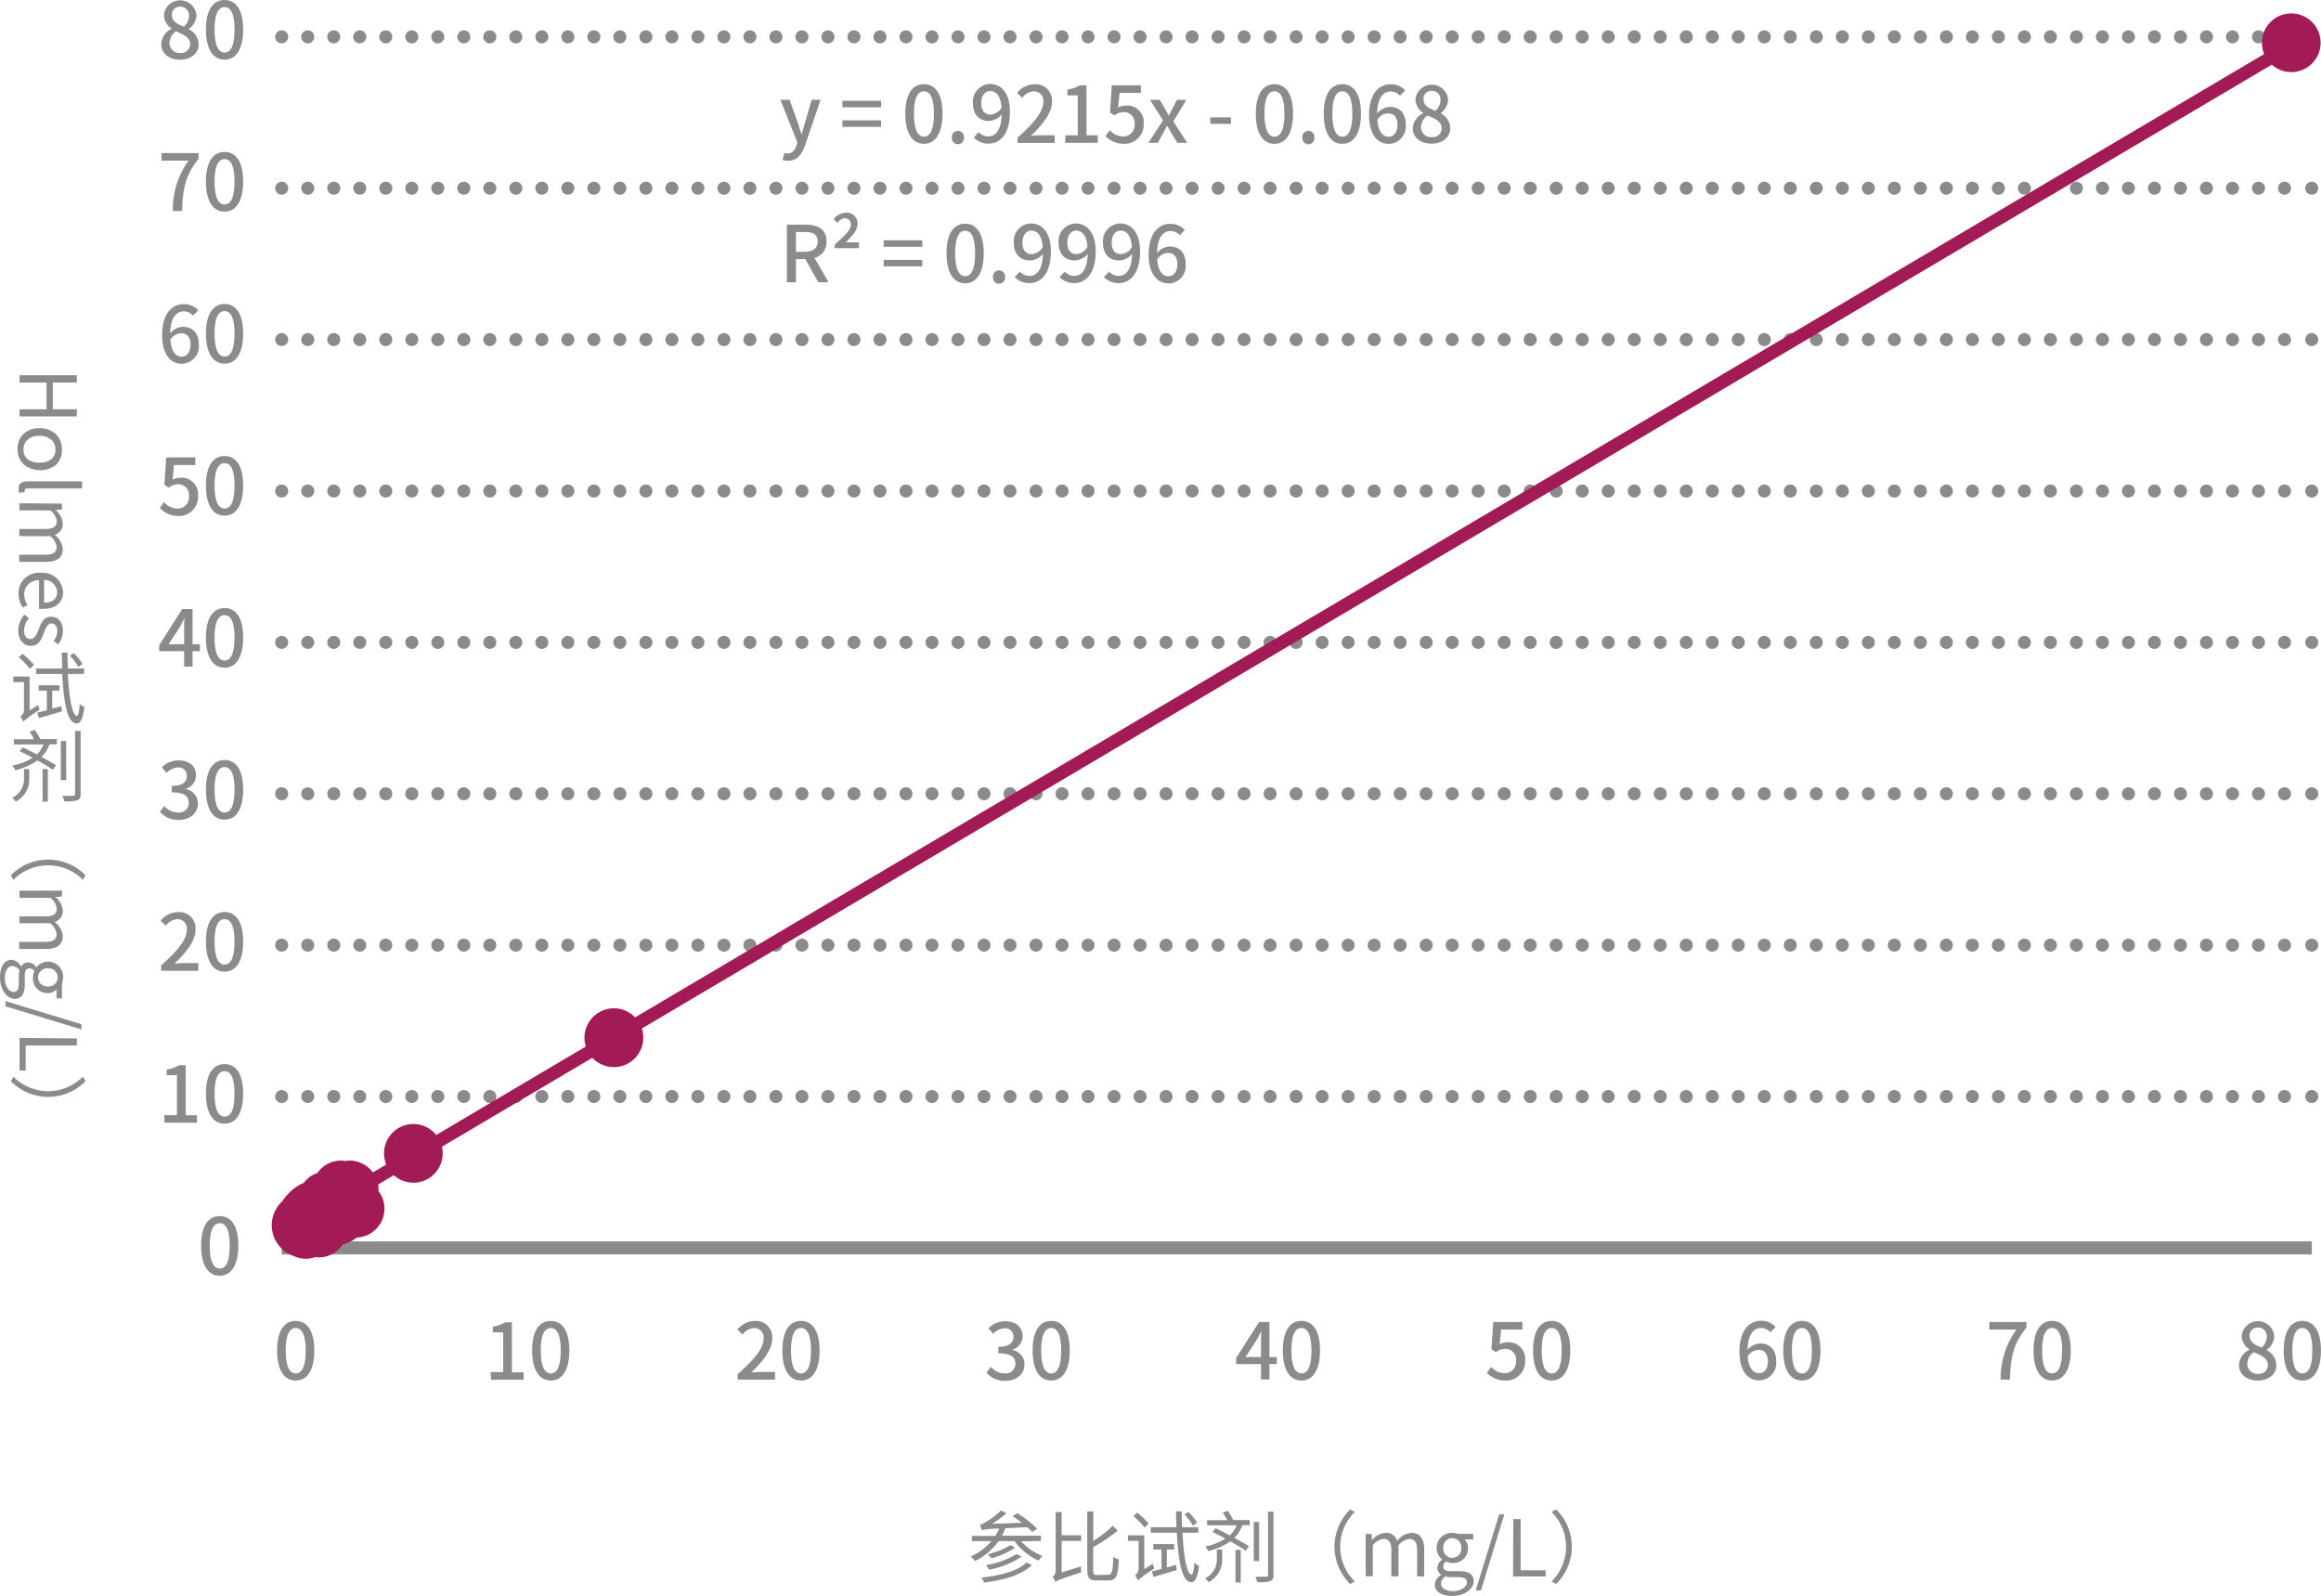<svg id="隔离模式" xmlns="http://www.w3.org/2000/svg" viewBox="0 0 356.05 244.82"><defs><style>.cls-1,.cls-2,.cls-6,.cls-7{fill:none;stroke-width:2px;}.cls-1,.cls-2,.cls-7{stroke:#8b8b8b;stroke-miterlimit:10;}.cls-1,.cls-2,.cls-6{stroke-linecap:round;}.cls-2{stroke-dasharray:0 3.99;}.cls-3{fill:#8b8b8b;}.cls-4,.cls-5{fill:#a21a56;}.cls-5{fill-rule:evenodd;}.cls-6{stroke:#a21a56;stroke-linejoin:round;}</style></defs><title>矢量智能对象21</title><line class="cls-1" x1="43.21" y1="52.09" x2="43.21" y2="52.09"/><line class="cls-2" x1="47.21" y1="52.09" x2="352.64" y2="52.09"/><line class="cls-1" x1="354.63" y1="52.09" x2="354.63" y2="52.09"/><line class="cls-1" x1="43.21" y1="28.87" x2="43.21" y2="28.87"/><line class="cls-2" x1="47.21" y1="28.87" x2="352.64" y2="28.87"/><line class="cls-1" x1="354.63" y1="28.87" x2="354.63" y2="28.87"/><line class="cls-1" x1="43.21" y1="75.32" x2="43.21" y2="75.32"/><line class="cls-2" x1="47.21" y1="75.32" x2="352.64" y2="75.32"/><line class="cls-1" x1="354.63" y1="75.32" x2="354.63" y2="75.32"/><line class="cls-1" x1="43.21" y1="98.54" x2="43.21" y2="98.54"/><line class="cls-2" x1="47.21" y1="98.54" x2="352.64" y2="98.54"/><line class="cls-1" x1="354.63" y1="98.54" x2="354.63" y2="98.54"/><line class="cls-1" x1="43.21" y1="121.76" x2="43.21" y2="121.76"/><line class="cls-2" x1="47.21" y1="121.76" x2="352.64" y2="121.76"/><line class="cls-1" x1="354.63" y1="121.76" x2="354.63" y2="121.76"/><line class="cls-1" x1="43.21" y1="144.98" x2="43.21" y2="144.98"/><line class="cls-2" x1="47.21" y1="144.98" x2="352.64" y2="144.98"/><line class="cls-1" x1="354.63" y1="144.98" x2="354.63" y2="144.98"/><line class="cls-1" x1="43.21" y1="168.2" x2="43.21" y2="168.2"/><line class="cls-2" x1="47.21" y1="168.2" x2="352.64" y2="168.2"/><line class="cls-1" x1="354.63" y1="168.2" x2="354.63" y2="168.2"/><line class="cls-1" x1="43.21" y1="5.65" x2="43.21" y2="5.65"/><line class="cls-2" x1="47.21" y1="5.65" x2="352.64" y2="5.65"/><line class="cls-1" x1="354.63" y1="5.65" x2="354.63" y2="5.65"/><path class="cls-3" d="M8722.41,226.43a2.7,2.7,0,0,1,1.59-2.38V224a2.5,2.5,0,0,1-1.19-2.06,2.51,2.51,0,0,1,5,.06,2.72,2.72,0,0,1-1.16,2.07v.06a2.6,2.6,0,0,1,1.49,2.34c0,1.31-1.16,2.32-2.86,2.32S8722.41,227.79,8722.41,226.43Zm4.43,0c0-1.08-1-1.49-2.17-2a2.25,2.25,0,0,0-1,1.84,1.54,1.54,0,0,0,1.68,1.49A1.37,1.37,0,0,0,8726.84,226.43Zm-.18-4.36a1.31,1.31,0,0,0-1.36-1.42,1.21,1.21,0,0,0-1.26,1.28c0,1,.84,1.4,1.83,1.79A2.28,2.28,0,0,0,8726.66,222.07Z" transform="translate(-8697.67 -219.63)"/><path class="cls-3" d="M8729.26,224.17c0-3.06,1.12-4.54,2.86-4.54s2.85,1.5,2.85,4.54-1.12,4.61-2.85,4.61S8729.26,227.24,8729.26,224.17Zm4.39,0c0-2.53-.63-3.45-1.53-3.45s-1.54.92-1.54,3.45.64,3.52,1.54,3.52S8733.65,226.73,8733.65,224.17Z" transform="translate(-8697.67 -219.63)"/><path class="cls-3" d="M8727.28,268.05a1.86,1.86,0,0,0-1.38-.66c-1.12,0-2.06.85-2.12,3.37a2.64,2.64,0,0,1,1.92-1c1.49,0,2.48.91,2.48,2.78a2.69,2.69,0,0,1-2.64,2.89c-1.68,0-3-1.4-3-4.4,0-3.39,1.59-4.75,3.33-4.75a3,3,0,0,1,2.21.95Zm-.38,4.47c0-1.14-.51-1.77-1.45-1.77a2,2,0,0,0-1.65,1c.15,1.75.78,2.58,1.73,2.58C8726.3,274.36,8726.9,273.66,8726.9,272.52Z" transform="translate(-8697.67 -219.63)"/><path class="cls-3" d="M8729.26,270.81c0-3.06,1.12-4.55,2.86-4.55s2.85,1.5,2.85,4.55-1.12,4.6-2.85,4.6S8729.26,273.88,8729.26,270.81Zm4.39,0c0-2.53-.63-3.46-1.53-3.46s-1.54.93-1.54,3.46.64,3.51,1.54,3.51S8733.65,273.36,8733.65,270.81Z" transform="translate(-8697.67 -219.63)"/><path class="cls-3" d="M8726.6,244.27h-4.15v-1.16h5.68V244c-2.07,2.59-2.39,4.53-2.54,8h-1.41A12.75,12.75,0,0,1,8726.6,244.27Z" transform="translate(-8697.67 -219.63)"/><path class="cls-3" d="M8729.26,247.49c0-3.06,1.12-4.55,2.86-4.55s2.85,1.5,2.85,4.55-1.12,4.6-2.85,4.6S8729.26,250.56,8729.26,247.49Zm4.39,0c0-2.53-.63-3.46-1.53-3.46s-1.54.93-1.54,3.46.64,3.51,1.54,3.51S8733.65,250,8733.65,247.49Z" transform="translate(-8697.67 -219.63)"/><path class="cls-3" d="M8849,430.19l.67-.89a2.84,2.84,0,0,0,2.09,1,1.48,1.48,0,0,0,1.68-1.46c0-1-.63-1.62-2.62-1.62v-1c1.74,0,2.32-.66,2.32-1.55a1.24,1.24,0,0,0-1.36-1.28,2.58,2.58,0,0,0-1.76.84l-.72-.86a3.68,3.68,0,0,1,2.53-1.07c1.58,0,2.7.81,2.7,2.28a2.13,2.13,0,0,1-1.53,2.07v.06a2.24,2.24,0,0,1,1.83,2.21c0,1.59-1.34,2.53-3,2.53A3.67,3.67,0,0,1,8849,430.19Z" transform="translate(-8697.67 -219.63)"/><path class="cls-3" d="M8856.08,426.79c0-3.05,1.11-4.54,2.85-4.54s2.85,1.5,2.85,4.54-1.12,4.61-2.85,4.61S8856.08,429.86,8856.08,426.79Zm4.38,0c0-2.53-.63-3.45-1.53-3.45s-1.54.92-1.54,3.45.64,3.52,1.54,3.52S8860.46,429.35,8860.46,426.79Z" transform="translate(-8697.67 -219.63)"/><path class="cls-3" d="M8893.54,428.87h-1.13v2.37h-1.3v-2.37h-3.81v-.93l3.51-5.52h1.6v5.38h1.13Zm-2.43-1.07v-2.31c0-.48,0-1.23.07-1.71h0c-.22.45-.46.9-.71,1.36l-1.74,2.66Z" transform="translate(-8697.67 -219.63)"/><path class="cls-3" d="M8894.46,426.79c0-3.05,1.12-4.54,2.86-4.54s2.85,1.5,2.85,4.54-1.13,4.61-2.85,4.61S8894.46,429.86,8894.46,426.79Zm4.39,0c0-2.53-.63-3.45-1.53-3.45s-1.54.92-1.54,3.45.64,3.52,1.54,3.52S8898.85,429.35,8898.85,426.79Z" transform="translate(-8697.67 -219.63)"/><path class="cls-3" d="M8925.77,430.22l.66-.9a2.8,2.8,0,0,0,2.06.95,1.72,1.72,0,0,0,1.75-1.88,1.64,1.64,0,0,0-1.68-1.85,2.29,2.29,0,0,0-1.41.51l-.68-.45.27-4.18h4.47v1.16h-3.27l-.21,2.27a2.46,2.46,0,0,1,1.22-.32,2.54,2.54,0,0,1,2.68,2.81,2.91,2.91,0,0,1-3,3.06A3.87,3.87,0,0,1,8925.77,430.22Z" transform="translate(-8697.67 -219.63)"/><path class="cls-3" d="M8932.85,426.79c0-3.05,1.11-4.54,2.85-4.54s2.86,1.5,2.86,4.54-1.13,4.61-2.86,4.61S8932.85,429.86,8932.85,426.79Zm4.39,0c0-2.53-.64-3.45-1.54-3.45s-1.53.92-1.53,3.45.63,3.52,1.53,3.52S8937.24,429.35,8937.24,426.79Z" transform="translate(-8697.67 -219.63)"/><path class="cls-3" d="M8969.25,424a1.86,1.86,0,0,0-1.38-.66c-1.13,0-2.06.85-2.12,3.37a2.62,2.62,0,0,1,1.92-1c1.49,0,2.48.91,2.48,2.78a2.69,2.69,0,0,1-2.64,2.89c-1.68,0-3-1.4-3-4.4,0-3.4,1.59-4.75,3.33-4.75a3,3,0,0,1,2.21.95Zm-.38,4.47c0-1.14-.51-1.78-1.45-1.78a2.06,2.06,0,0,0-1.65,1c.15,1.75.78,2.57,1.73,2.57C8968.27,430.34,8968.87,429.65,8968.87,428.51Z" transform="translate(-8697.67 -219.63)"/><path class="cls-3" d="M8971.23,426.79c0-3.05,1.12-4.54,2.86-4.54s2.85,1.5,2.85,4.54-1.12,4.61-2.85,4.61S8971.23,429.86,8971.23,426.79Zm4.39,0c0-2.53-.63-3.45-1.53-3.45s-1.54.92-1.54,3.45.64,3.52,1.54,3.52S8975.62,429.35,8975.62,426.79Z" transform="translate(-8697.67 -219.63)"/><path class="cls-3" d="M9007,423.58h-4.15v-1.16h5.69v.84c-2.08,2.59-2.4,4.53-2.55,8h-1.41A12.78,12.78,0,0,1,9007,423.58Z" transform="translate(-8697.67 -219.63)"/><path class="cls-3" d="M9009.62,426.79c0-3.05,1.11-4.54,2.85-4.54s2.86,1.5,2.86,4.54-1.13,4.61-2.86,4.61S9009.62,429.86,9009.62,426.79Zm4.39,0c0-2.53-.64-3.45-1.54-3.45s-1.53.92-1.53,3.45.63,3.52,1.53,3.52S9014,429.35,9014,426.79Z" transform="translate(-8697.67 -219.63)"/><path class="cls-3" d="M9041.15,429.05a2.71,2.71,0,0,1,1.59-2.38v-.06a2.48,2.48,0,0,1-1.19-2.06,2.51,2.51,0,0,1,5,.06,2.76,2.76,0,0,1-1.16,2.08v.06a2.57,2.57,0,0,1,1.48,2.33c0,1.31-1.15,2.32-2.85,2.32S9041.15,430.42,9041.15,429.05Zm4.43,0c0-1.08-1-1.49-2.17-2a2.23,2.23,0,0,0-1,1.85,1.54,1.54,0,0,0,1.67,1.48A1.37,1.37,0,0,0,9045.58,429.05Zm-.18-4.36a1.31,1.31,0,0,0-1.36-1.42,1.21,1.21,0,0,0-1.26,1.28c0,1,.84,1.4,1.83,1.79A2.27,2.27,0,0,0,9045.4,424.69Z" transform="translate(-8697.67 -219.63)"/><path class="cls-3" d="M9048,426.79c0-3.05,1.12-4.54,2.86-4.54s2.85,1.5,2.85,4.54-1.12,4.61-2.85,4.61S9048,429.86,9048,426.79Zm4.39,0c0-2.53-.63-3.45-1.53-3.45s-1.54.92-1.54,3.45.64,3.52,1.54,3.52S9052.39,429.35,9052.39,426.79Z" transform="translate(-8697.67 -219.63)"/><path class="cls-3" d="M8722.19,297.55l.65-.9a2.82,2.82,0,0,0,2.07,1,1.73,1.73,0,0,0,1.75-1.88,1.64,1.64,0,0,0-1.68-1.85,2.33,2.33,0,0,0-1.42.51l-.67-.45.27-4.18h4.47v1.16h-3.27l-.21,2.27a2.4,2.4,0,0,1,1.21-.32,2.54,2.54,0,0,1,2.69,2.81,2.91,2.91,0,0,1-3,3.06A3.85,3.85,0,0,1,8722.19,297.55Z" transform="translate(-8697.67 -219.63)"/><path class="cls-3" d="M8729.26,294.12c0-3.06,1.12-4.54,2.86-4.54s2.85,1.5,2.85,4.54-1.12,4.61-2.85,4.61S8729.26,297.19,8729.26,294.12Zm4.39,0c0-2.53-.63-3.45-1.53-3.45s-1.54.92-1.54,3.45.64,3.52,1.54,3.52S8733.65,296.68,8733.65,294.12Z" transform="translate(-8697.67 -219.63)"/><path class="cls-3" d="M8728.34,319.52h-1.13v2.37h-1.29v-2.37h-3.82v-.93l3.52-5.53h1.59v5.39h1.13Zm-2.42-1.07v-2.32c0-.48,0-1.22.07-1.7h0c-.22.44-.46.9-.71,1.36l-1.74,2.66Z" transform="translate(-8697.67 -219.63)"/><path class="cls-3" d="M8729.26,317.44c0-3.06,1.12-4.54,2.86-4.54s2.85,1.49,2.85,4.54-1.12,4.61-2.85,4.61S8729.26,320.51,8729.26,317.44Zm4.39,0c0-2.53-.63-3.45-1.53-3.45s-1.54.92-1.54,3.45.64,3.52,1.54,3.52S8733.65,320,8733.65,317.44Z" transform="translate(-8697.67 -219.63)"/><path class="cls-3" d="M8810.81,430.44c2.61-2.3,4-4,4-5.47a1.44,1.44,0,0,0-1.5-1.62,2.4,2.4,0,0,0-1.74,1l-.78-.77a3.47,3.47,0,0,1,2.69-1.32,2.5,2.5,0,0,1,2.66,2.65c0,1.7-1.35,3.47-3.23,5.25.46,0,1-.08,1.44-.08h2.21v1.18h-5.7Z" transform="translate(-8697.67 -219.63)"/><path class="cls-3" d="M8817.69,426.8c0-3.06,1.11-4.55,2.85-4.55s2.86,1.5,2.86,4.55-1.13,4.6-2.86,4.6S8817.69,429.87,8817.69,426.8Zm4.39,0c0-2.53-.64-3.46-1.54-3.46s-1.53.93-1.53,3.46.63,3.51,1.53,3.51S8822.08,429.35,8822.08,426.8Z" transform="translate(-8697.67 -219.63)"/><path class="cls-3" d="M8772.93,430.1h1.93V424h-1.58v-.87a5.5,5.5,0,0,0,1.92-.67h1v7.68H8778v1.14h-5Z" transform="translate(-8697.67 -219.63)"/><path class="cls-3" d="M8779.3,426.79c0-3.05,1.12-4.54,2.86-4.54s2.85,1.5,2.85,4.54-1.12,4.61-2.85,4.61S8779.3,429.86,8779.3,426.79Zm4.39,0c0-2.53-.63-3.45-1.53-3.45s-1.54.92-1.54,3.45.64,3.52,1.54,3.52S8783.69,429.35,8783.69,426.79Z" transform="translate(-8697.67 -219.63)"/><path class="cls-3" d="M8722.2,344.15l.67-.88a2.86,2.86,0,0,0,2.09,1,1.48,1.48,0,0,0,1.67-1.47c0-1-.62-1.62-2.61-1.62v-1c1.74,0,2.31-.65,2.31-1.54a1.24,1.24,0,0,0-1.35-1.29,2.62,2.62,0,0,0-1.76.84l-.72-.86a3.73,3.73,0,0,1,2.53-1.07c1.58,0,2.7.82,2.7,2.28a2.14,2.14,0,0,1-1.53,2.08v.06a2.24,2.24,0,0,1,1.83,2.2c0,1.6-1.34,2.53-3,2.53A3.66,3.66,0,0,1,8722.2,344.15Z" transform="translate(-8697.67 -219.63)"/><path class="cls-3" d="M8729.26,340.76c0-3.06,1.12-4.55,2.86-4.55s2.85,1.5,2.85,4.55-1.12,4.6-2.85,4.6S8729.26,343.83,8729.26,340.76Zm4.39,0c0-2.53-.63-3.46-1.53-3.46s-1.54.93-1.54,3.46.64,3.51,1.54,3.51S8733.65,343.31,8733.65,340.76Z" transform="translate(-8697.67 -219.63)"/><path class="cls-3" d="M8722.39,367.72c2.6-2.3,3.94-4,3.94-5.47a1.43,1.43,0,0,0-1.49-1.62,2.38,2.38,0,0,0-1.74,1l-.78-.77a3.43,3.43,0,0,1,2.68-1.32,2.5,2.5,0,0,1,2.67,2.65c0,1.7-1.36,3.47-3.23,5.25.46,0,1-.08,1.44-.08h2.21v1.18h-5.7Z" transform="translate(-8697.67 -219.63)"/><path class="cls-3" d="M8729.26,364.08c0-3.06,1.12-4.55,2.86-4.55s2.85,1.5,2.85,4.55-1.12,4.6-2.85,4.6S8729.26,367.15,8729.26,364.08Zm4.39,0c0-2.53-.63-3.46-1.53-3.46s-1.54.93-1.54,3.46.64,3.51,1.54,3.51S8733.65,366.63,8733.65,364.08Z" transform="translate(-8697.67 -219.63)"/><path class="cls-3" d="M8722.89,390.7h1.93v-6.14h-1.58v-.87a5.5,5.5,0,0,0,1.92-.67h1v7.68h1.73v1.14h-5Z" transform="translate(-8697.67 -219.63)"/><path class="cls-3" d="M8729.26,387.39c0-3.05,1.12-4.54,2.86-4.54s2.85,1.5,2.85,4.54-1.12,4.61-2.85,4.61S8729.26,390.46,8729.26,387.39Zm4.39,0c0-2.53-.63-3.45-1.53-3.45s-1.54.92-1.54,3.45.64,3.52,1.54,3.52S8733.65,390,8733.65,387.39Z" transform="translate(-8697.67 -219.63)"/><path class="cls-3" d="M8728.52,410.71c0-3.06,1.12-4.54,2.86-4.54s2.85,1.49,2.85,4.54-1.12,4.61-2.85,4.61S8728.52,413.78,8728.52,410.71Zm4.39,0c0-2.53-.63-3.45-1.53-3.45s-1.54.92-1.54,3.45.64,3.51,1.54,3.51S8732.91,413.27,8732.91,410.71Z" transform="translate(-8697.67 -219.63)"/><path class="cls-3" d="M8740.18,426.8c0-3.06,1.11-4.55,2.85-4.55s2.86,1.5,2.86,4.55-1.13,4.6-2.86,4.6S8740.18,429.87,8740.18,426.8Zm4.39,0c0-2.53-.64-3.46-1.54-3.46s-1.53.93-1.53,3.46.63,3.51,1.53,3.51S8744.57,429.35,8744.57,426.8Z" transform="translate(-8697.67 -219.63)"/><path class="cls-4" d="M8770.89,393.07" transform="translate(-8697.67 -219.63)"/><path class="cls-3" d="M8709.46,277.19v1.12h-3.69v4.1h3.69v1.1h-8.79v-1.1h4.14v-4.1h-4.14v-1.12Z" transform="translate(-8697.67 -219.63)"/><path class="cls-3" d="M8703.69,285.32a3.54,3.54,0,0,1,2.54.89,3.23,3.23,0,0,1,.93,2.44,2.94,2.94,0,0,1-.9,2.28,4,4,0,0,1-4.94-.05,3.1,3.1,0,0,1-.95-2.37,3,3,0,0,1,.92-2.32A3.34,3.34,0,0,1,8703.69,285.32Zm0,1.17a2.55,2.55,0,0,0-1.76.57,1.91,1.91,0,0,0-.65,1.52,1.84,1.84,0,0,0,.63,1.5,2.81,2.81,0,0,0,1.81.51,2.86,2.86,0,0,0,1.82-.51,1.84,1.84,0,0,0,.63-1.5,1.89,1.89,0,0,0-.66-1.53A2.77,2.77,0,0,0,8703.73,286.49Z" transform="translate(-8697.67 -219.63)"/><path class="cls-3" d="M8702,293.46h8.25v1.09h-8.32c-.34,0-.47.14-.47.31a1.16,1.16,0,0,0,0,.23l-.83.16a1.56,1.56,0,0,1-.1-.64C8700.51,293.79,8701,293.46,8702,293.46Z" transform="translate(-8697.67 -219.63)"/><path class="cls-3" d="M8707.18,296.88v.9l-1,.09v0a2.88,2.88,0,0,1,1.12,2,1.73,1.73,0,0,1-1.25,1.8,3.08,3.08,0,0,1,1.25,2.14c0,1.35-.89,2-2.56,2h-4.12v-1.09h4c1.22,0,1.74-.38,1.74-1.21a2.42,2.42,0,0,0-1-1.64h-4.72v-1.1h4c1.22,0,1.74-.38,1.74-1.21a2.42,2.42,0,0,0-1-1.64h-4.72v-1.09Z" transform="translate(-8697.67 -219.63)"/><path class="cls-3" d="M8703.92,307.5a3.15,3.15,0,0,1,3.43,2.94c0,1.65-1.2,2.59-3.06,2.59a5,5,0,0,1-.63,0v-4.39a2.16,2.16,0,0,0-2.28,2.16,2.85,2.85,0,0,0,.52,1.63l-.72.4a3.92,3.92,0,0,1-.67-2.16A3.11,3.11,0,0,1,8703.92,307.5Zm.52,4.57c1.32,0,2-.6,2-1.62a2,2,0,0,0-2-1.87Z" transform="translate(-8697.67 -219.63)"/><path class="cls-3" d="M8701.41,313.91l.72.54a2.92,2.92,0,0,0-.77,1.93c0,.86.46,1.28,1,1.28s1-.77,1.24-1.49c.33-.91.77-1.94,1.88-1.94s1.85.83,1.85,2.24a3.36,3.36,0,0,1-.74,2l-.7-.53a2.46,2.46,0,0,0,.57-1.5c0-.81-.43-1.18-.93-1.18s-.85.7-1.13,1.44c-.36.94-.74,2-2,2-1.06,0-1.93-.84-1.93-2.38A3.89,3.89,0,0,1,8701.41,313.91Z" transform="translate(-8697.67 -219.63)"/><path class="cls-3" d="M8703.52,327.77a4.29,4.29,0,0,0,.24.74,18.21,18.21,0,0,0-2.53,1.81,2.44,2.44,0,0,0-.45-.78,1.17,1.17,0,0,0,.57-1v-4.28h-1.64v-.85h2.5v5.19Zm-1.26-5.54a12.28,12.28,0,0,0-1.72-1.78l.59-.53a13.72,13.72,0,0,1,1.76,1.69Zm5.82.79c.19,3.67.66,6.38,1.4,6.41.21,0,.35-.66.42-1.82a3.42,3.42,0,0,0,.71.48c-.24,2-.69,2.51-1.15,2.51-1.47,0-2-3.1-2.25-7.58h-4v-.85h4c0-.78-.06-1.59-.07-2.44h.89c0,.84,0,1.66.06,2.44h2.48V323Zm-2.4,5.31,1.39-.38.12.79-3.56,1.05-.24-.85c.41-.09.91-.23,1.47-.37v-3h-1.25v-.82h3.19v.82h-1.12Zm4-6.4a8.69,8.69,0,0,0-1.29-1.73l.61-.37a9.16,9.16,0,0,1,1.33,1.65Z" transform="translate(-8697.67 -219.63)"/><path class="cls-3" d="M8701.35,337.6h.81v1.33a3.83,3.83,0,0,1-2.08,3.66,3,3,0,0,0-.54-.59,3.18,3.18,0,0,0,1.81-3.08Zm1.65-6a8.09,8.09,0,0,1,.86,1.41h2.53v.79h-1.13a5,5,0,0,1-1.23,1.94c.87.48,1.68.93,2.23,1.29l-.48.68c-.59-.4-1.44-.92-2.36-1.43a9.7,9.7,0,0,1-3.4,1.49,2.61,2.61,0,0,0-.47-.7,8.73,8.73,0,0,0,3.12-1.21c-.68-.36-1.38-.71-2-1l.49-.59c.68.32,1.44.71,2.18,1.09a4.34,4.34,0,0,0,1-1.54h-4.54v-.79h3.08a7.56,7.56,0,0,0-.67-1.16Zm1.21,6h.8v5h-.8Zm3.62,1.7H8707v-6h.82Zm2.21-7.54v9.68c0,.56-.16.8-.5.94a5.79,5.79,0,0,1-2,.16,4.11,4.11,0,0,0-.29-.83c.77,0,1.45,0,1.64,0s.3-.07.3-.28v-9.68Z" transform="translate(-8697.67 -219.63)"/><path class="cls-3" d="M8705.06,351.49a8,8,0,0,1,5.71,2.39l-.37.72a7.51,7.51,0,0,0-10.68,0l-.37-.72A8,8,0,0,1,8705.06,351.49Z" transform="translate(-8697.67 -219.63)"/><path class="cls-3" d="M8707.18,356.25v.9l-1,.1v0a2.86,2.86,0,0,1,1.12,2,1.71,1.71,0,0,1-1.25,1.8,3.09,3.09,0,0,1,1.25,2.15c0,1.34-.89,2-2.56,2h-4.12v-1.09h4c1.22,0,1.74-.39,1.74-1.22a2.42,2.42,0,0,0-1-1.64h-4.72V360.2h4c1.22,0,1.74-.38,1.74-1.21a2.42,2.42,0,0,0-1-1.64h-4.72v-1.1Z" transform="translate(-8697.67 -219.63)"/><path class="cls-3" d="M8699.42,366.86a1.83,1.83,0,0,1,1.47,1h.05a1.19,1.19,0,0,1,1.07-.6,1.58,1.58,0,0,1,1.21.74h.05a2.27,2.27,0,0,1,1.75-.86,2.32,2.32,0,0,1,2.33,2.45,2.73,2.73,0,0,1-.17.91v2.27h-.84v-1.33a1.87,1.87,0,0,1-1.34.53,2.23,2.23,0,0,1-2.27-2.38,2.2,2.2,0,0,1,.23-1,1,1,0,0,0-.78-.42c-.42,0-.71.26-.71,1.14v1.27c0,1.51-.48,2.27-1.55,2.27s-2.25-1.27-2.25-3.29C8697.67,368,8698.29,366.86,8699.42,366.86Zm.33,4.93c.6,0,.81-.47.81-1.33v-1.13a3.29,3.29,0,0,1,.11-.84,1.4,1.4,0,0,0-1.11-.67c-.69,0-1.15.71-1.15,1.9S8699.07,371.79,8699.75,371.79Zm5.27-.85a1.39,1.39,0,1,0,0-2.77,1.39,1.39,0,1,0,0,2.77Z" transform="translate(-8697.67 -219.63)"/><path class="cls-3" d="M8710.18,376.75v.79L8698.52,374v-.8Z" transform="translate(-8697.67 -219.63)"/><path class="cls-3" d="M8709.46,378.92V380h-7.85v3.84h-.94v-5Z" transform="translate(-8697.67 -219.63)"/><path class="cls-3" d="M8705.06,387.89a8,8,0,0,1-5.71-2.39l.37-.72a7.51,7.51,0,0,0,10.68,0l.37.72A8,8,0,0,1,8705.06,387.89Z" transform="translate(-8697.67 -219.63)"/><path class="cls-3" d="M8854.32,456.06a8.46,8.46,0,0,0,3.27,2.25,4,4,0,0,0-.6.72,9.4,9.4,0,0,1-3.69-3h-2.44a9.63,9.63,0,0,1-3.62,3.06,5.5,5.5,0,0,0-.67-.71,8.46,8.46,0,0,0,3.19-2.35h-3v-.8h3.6a9.19,9.19,0,0,0,.59-1.12,14.2,14.2,0,0,0-2.7.23,6.32,6.32,0,0,0-.25-.84,2.13,2.13,0,0,0,.84-.36,13.14,13.14,0,0,0,2.41-1.82l.81.45a16.58,16.58,0,0,1-2.23,1.62l4.6-.18c-.47-.36-1-.71-1.41-1l.69-.47a16.11,16.11,0,0,1,3.06,2.39l-.73.52a8,8,0,0,0-.77-.75l-3.36.15,0,0c-.17.39-.35.79-.55,1.15h6v.8Zm1.64,3.65c-1.51,1.5-4.27,2.3-7.34,2.68a2.6,2.6,0,0,0-.42-.76c2.92-.32,5.61-1,6.94-2.32Zm-1.56-1.3a13.61,13.61,0,0,1-5,2,3,3,0,0,0-.51-.69,13,13,0,0,0,4.73-1.71Zm-1-1.38a12.35,12.35,0,0,1-3.65,1.64,3.72,3.72,0,0,0-.58-.62,12.44,12.44,0,0,0,3.51-1.4Z" transform="translate(-8697.67 -219.63)"/><path class="cls-3" d="M8863.5,459.91a4.2,4.2,0,0,0,.06.9c-3.25,1.06-3.68,1.25-4,1.46a2.37,2.37,0,0,0-.44-.76,1.1,1.1,0,0,0,.49-.93v-9h.92v3.56h3V456h-3v4.84Zm4.18,1.28c.6,0,.69-.55.77-2.75a3.32,3.32,0,0,0,.85.41c-.1,2.38-.34,3.21-1.56,3.21h-1.82c-1.15,0-1.46-.36-1.46-1.69v-8.9h.92V456a17.08,17.08,0,0,0,3-2.33l.75.76a24.88,24.88,0,0,1-3.76,2.52v3.49c0,.67.1.79.64.79Z" transform="translate(-8697.67 -219.63)"/><path class="cls-3" d="M8874.52,459.5a3.68,3.68,0,0,0,.23.75,19.12,19.12,0,0,0-2.53,1.81,2.44,2.44,0,0,0-.45-.78,1.19,1.19,0,0,0,.57-1V456h-1.64v-.85h2.5v5.19Zm-1.26-5.54a12.92,12.92,0,0,0-1.73-1.77l.59-.53a12.49,12.49,0,0,1,1.76,1.69Zm5.81.79c.19,3.67.66,6.38,1.41,6.42.2,0,.34-.66.42-1.82a3.51,3.51,0,0,0,.7.48c-.24,2-.69,2.5-1.15,2.5-1.47,0-2-3.09-2.25-7.58h-4v-.85h3.94c0-.78-.06-1.58-.07-2.43h.89c0,.84,0,1.65.06,2.43h2.48v.85Zm-2.4,5.32,1.4-.39.12.79-3.57,1.06-.24-.85,1.47-.37v-3h-1.25v-.83h3.19v.83h-1.12Zm4-6.41a8.69,8.69,0,0,0-1.29-1.73l.61-.37a9.19,9.19,0,0,1,1.33,1.66Z" transform="translate(-8697.67 -219.63)"/><path class="cls-3" d="M8884.34,457.33h.81v1.33a3.83,3.83,0,0,1-2.08,3.66,3.32,3.32,0,0,0-.54-.59,3.18,3.18,0,0,0,1.81-3.08Zm1.65-5.95a7.8,7.8,0,0,1,.86,1.42h2.53v.79h-1.13a5,5,0,0,1-1.23,1.93c.87.48,1.68.94,2.23,1.3l-.48.68c-.59-.41-1.44-.92-2.36-1.44a9.89,9.89,0,0,1-3.4,1.5,3.07,3.07,0,0,0-.46-.71,8.75,8.75,0,0,0,3.11-1.21c-.68-.36-1.38-.71-2-1l.49-.59c.68.33,1.44.71,2.18,1.1a4.3,4.3,0,0,0,1.05-1.54h-4.54v-.79h3.09a8.66,8.66,0,0,0-.68-1.17Zm1.21,6h.8v5h-.8Zm3.62,1.71H8890v-6h.82Zm2.21-7.55v9.68c0,.57-.16.8-.49.95a5.91,5.91,0,0,1-2,.15,4.26,4.26,0,0,0-.29-.82c.77,0,1.45,0,1.64,0s.3-.07.3-.29V451.5Z" transform="translate(-8697.67 -219.63)"/><path class="cls-3" d="M8902.39,456.89a8,8,0,0,1,2.39-5.71l.72.37a7.49,7.49,0,0,0,0,10.68l-.72.37A8,8,0,0,1,8902.39,456.89Z" transform="translate(-8697.67 -219.63)"/><path class="cls-3" d="M8907.16,454.93h.9l.09.95h0a2.87,2.87,0,0,1,2-1.11A1.7,1.7,0,0,1,8912,456a3.1,3.1,0,0,1,2.15-1.24c1.34,0,2,.88,2,2.55v4.13h-1.09v-4c0-1.22-.38-1.74-1.21-1.74a2.44,2.44,0,0,0-1.65,1v4.73h-1.09v-4c0-1.22-.38-1.74-1.21-1.74a2.42,2.42,0,0,0-1.64,1v4.73h-1.09Z" transform="translate(-8697.67 -219.63)"/><path class="cls-3" d="M8917.77,462.69a1.83,1.83,0,0,1,1-1.47v-.05a1.17,1.17,0,0,1-.6-1.07,1.57,1.57,0,0,1,.73-1.21v-.05a2.27,2.27,0,0,1-.85-1.75,2.31,2.31,0,0,1,2.44-2.32,2.87,2.87,0,0,1,.92.16h2.26v.84h-1.33a1.87,1.87,0,0,1,.53,1.35,2.23,2.23,0,0,1-2.38,2.26,2.2,2.2,0,0,1-1-.23,1,1,0,0,0-.42.78c0,.42.27.71,1.14.71h1.27c1.52,0,2.27.48,2.27,1.55s-1.27,2.25-3.29,2.25C8918.87,464.44,8917.77,463.82,8917.77,462.69Zm4.93-.33c0-.6-.47-.81-1.34-.81h-1.12a3.69,3.69,0,0,1-.84-.1,1.36,1.36,0,0,0-.67,1.1c0,.69.7,1.15,1.89,1.15S8922.7,463,8922.7,462.36Zm-.86-5.27a1.39,1.39,0,1,0-2.77,0,1.39,1.39,0,1,0,2.77,0Z" transform="translate(-8697.67 -219.63)"/><path class="cls-3" d="M8927.65,451.93h.79l-3.58,11.66h-.81Z" transform="translate(-8697.67 -219.63)"/><path class="cls-3" d="M8929.82,452.65h1.12v7.85h3.84v.95h-5Z" transform="translate(-8697.67 -219.63)"/><path class="cls-3" d="M8938.79,456.89a8,8,0,0,1-2.39,5.71l-.72-.37a7.51,7.51,0,0,0,0-10.68l.72-.37A8,8,0,0,1,8938.79,456.89Z" transform="translate(-8697.67 -219.63)"/><path class="cls-5" d="M8787.33,378.82a4.51,4.51,0,1,1,4.5,4.5,4.5,4.5,0,0,1-4.5-4.5" transform="translate(-8697.67 -219.63)"/><path class="cls-5" d="M9044.66,226.18a4.5,4.5,0,1,1,4.5,4.51,4.51,4.51,0,0,1-4.5-4.51" transform="translate(-8697.67 -219.63)"/><path class="cls-5" d="M8756.58,396.54a4.5,4.5,0,1,1,4.5,4.51,4.51,4.51,0,0,1-4.5-4.51" transform="translate(-8697.67 -219.63)"/><line class="cls-6" x1="45.44" y1="187.96" x2="352.03" y2="6.67"/><path class="cls-3" d="M8821.17,241.93c-.52,1.41-1.22,2.36-2.61,2.36a2.49,2.49,0,0,1-.83-.13l.27-1.08a1.63,1.63,0,0,0,.48.1c.72,0,1.14-.53,1.38-1.24l.13-.46-2.61-6.54h1.41l1.22,3.39c.2.59.4,1.25.6,1.86h.06l.52-1.86,1-3.39h1.35Z" transform="translate(-8697.67 -219.63)"/><path class="cls-3" d="M8826.9,235.09h5.93v1h-5.93Zm0,3h5.93v1h-5.93Z" transform="translate(-8697.67 -219.63)"/><path class="cls-3" d="M8836.55,237.08c0-3.06,1.12-4.54,2.85-4.54s2.86,1.5,2.86,4.54-1.13,4.61-2.86,4.61S8836.55,240.15,8836.55,237.08Zm4.39,0c0-2.53-.64-3.45-1.54-3.45s-1.53.92-1.53,3.45.63,3.52,1.53,3.52S8840.94,239.64,8840.94,237.08Z" transform="translate(-8697.67 -219.63)"/><path class="cls-3" d="M8843.69,240.73a.93.93,0,1,1,1.85,0,.93.93,0,1,1-1.85,0Z" transform="translate(-8697.67 -219.63)"/><path class="cls-3" d="M8847.81,239.9a1.93,1.93,0,0,0,1.45.66c1.06,0,2-.86,2.07-3.38a2.66,2.66,0,0,1-1.94,1c-1.48,0-2.47-.92-2.47-2.77a2.7,2.7,0,0,1,2.62-2.9c1.7,0,3.06,1.36,3.06,4.28,0,3.48-1.58,4.87-3.28,4.87a3,3,0,0,1-2.26-.94Zm3.5-3.76c-.13-1.74-.79-2.54-1.75-2.54-.76,0-1.36.69-1.36,1.84s.51,1.77,1.43,1.77A2.13,2.13,0,0,0,8851.31,236.14Z" transform="translate(-8697.67 -219.63)"/><path class="cls-3" d="M8853.77,240.73c2.6-2.3,3.95-4,3.95-5.47a1.44,1.44,0,0,0-1.5-1.62,2.39,2.39,0,0,0-1.74,1l-.78-.76a3.43,3.43,0,0,1,2.68-1.32,2.5,2.5,0,0,1,2.67,2.65c0,1.7-1.36,3.46-3.23,5.25a14.37,14.37,0,0,1,1.44-.08h2.21v1.17h-5.7Z" transform="translate(-8697.67 -219.63)"/><path class="cls-3" d="M8861.11,240.39H8863v-6.14h-1.58v-.87a5.5,5.5,0,0,0,1.92-.67h1v7.68h1.73v1.14h-5Z" transform="translate(-8697.67 -219.63)"/><path class="cls-3" d="M8867.25,240.51l.66-.9a2.78,2.78,0,0,0,2.06.95,1.73,1.73,0,0,0,1.75-1.88,1.64,1.64,0,0,0-1.68-1.85,2.34,2.34,0,0,0-1.41.5l-.68-.44.27-4.18h4.47v1.16h-3.27l-.21,2.27a2.4,2.4,0,0,1,1.21-.32,2.54,2.54,0,0,1,2.69,2.81,2.92,2.92,0,0,1-3,3.06A3.91,3.91,0,0,1,8867.25,240.51Z" transform="translate(-8697.67 -219.63)"/><path class="cls-3" d="M8876.08,238.09l-2-3.15h1.48l.8,1.33c.19.36.4.73.62,1.1h0c.18-.37.37-.74.55-1.1l.69-1.33h1.44l-2,3.31,2.12,3.28h-1.5l-.86-1.39c-.22-.39-.45-.8-.69-1.17h-.06c-.2.37-.41.76-.61,1.17l-.77,1.39h-1.45Z" transform="translate(-8697.67 -219.63)"/><path class="cls-3" d="M8883.34,237.63h3.16v1h-3.16Z" transform="translate(-8697.67 -219.63)"/><path class="cls-3" d="M8890.32,237.08c0-3.06,1.12-4.54,2.85-4.54s2.86,1.5,2.86,4.54-1.13,4.61-2.86,4.61S8890.32,240.15,8890.32,237.08Zm4.39,0c0-2.53-.64-3.45-1.54-3.45s-1.53.92-1.53,3.45.64,3.52,1.53,3.52S8894.71,239.64,8894.71,237.08Z" transform="translate(-8697.67 -219.63)"/><path class="cls-3" d="M8897.46,240.73a.93.93,0,1,1,1.85,0,.93.93,0,1,1-1.85,0Z" transform="translate(-8697.67 -219.63)"/><path class="cls-3" d="M8900.74,237.08c0-3.06,1.11-4.54,2.85-4.54s2.86,1.5,2.86,4.54-1.13,4.61-2.86,4.61S8900.74,240.15,8900.74,237.08Zm4.39,0c0-2.53-.64-3.45-1.54-3.45s-1.53.92-1.53,3.45.63,3.52,1.53,3.52S8905.13,239.64,8905.13,237.08Z" transform="translate(-8697.67 -219.63)"/><path class="cls-3" d="M8912.43,234.32a1.9,1.9,0,0,0-1.38-.66c-1.12,0-2.06.86-2.12,3.37a2.66,2.66,0,0,1,1.92-1c1.49,0,2.48.91,2.48,2.78a2.69,2.69,0,0,1-2.64,2.89c-1.67,0-3-1.4-3-4.4,0-3.4,1.59-4.75,3.33-4.75a3,3,0,0,1,2.21.94Zm-.38,4.48c0-1.14-.5-1.78-1.45-1.78a2,2,0,0,0-1.64,1c.14,1.76.78,2.58,1.72,2.58C8911.45,240.63,8912.05,239.94,8912.05,238.8Z" transform="translate(-8697.67 -219.63)"/><path class="cls-3" d="M8914.4,239.34A2.7,2.7,0,0,1,8916,237v-.06a2.48,2.48,0,0,1-1.19-2.06,2.51,2.51,0,0,1,5,.06,2.72,2.72,0,0,1-1.16,2.07V237a2.6,2.6,0,0,1,1.49,2.34c0,1.31-1.15,2.32-2.86,2.32S8914.4,240.7,8914.4,239.34Zm4.43,0c0-1.08-1-1.49-2.17-2a2.26,2.26,0,0,0-1,1.85,1.54,1.54,0,0,0,1.68,1.48A1.36,1.36,0,0,0,8918.83,239.34Zm-.18-4.36a1.31,1.31,0,0,0-1.36-1.42,1.2,1.2,0,0,0-1.25,1.28c0,1,.84,1.4,1.82,1.79A2.23,2.23,0,0,0,8918.65,235Z" transform="translate(-8697.67 -219.63)"/><path class="cls-3" d="M8823.2,262.93l-2-3.56h-1.43v3.56h-1.39V254.1h2.89c1.83,0,3.19.65,3.19,2.56a2.46,2.46,0,0,1-1.84,2.53l2.15,3.74Zm-3.43-4.68h1.33c1.29,0,2-.52,2-1.59s-.69-1.44-2-1.44h-1.33Z" transform="translate(-8697.67 -219.63)"/><path class="cls-3" d="M8825.75,257.1c1.55-1.35,2.44-2.19,2.44-3a.92.92,0,0,0-.94-1,1.43,1.43,0,0,0-1.08.73l-.61-.56a2.26,2.26,0,0,1,1.85-1,1.62,1.62,0,0,1,1.8,1.73c0,.94-.77,1.76-1.78,2.8h2v.89h-3.71Z" transform="translate(-8697.67 -219.63)"/><path class="cls-3" d="M8833.23,256.49h5.92v1h-5.92Zm0,3h5.92v1h-5.92Z" transform="translate(-8697.67 -219.63)"/><path class="cls-3" d="M8842.87,258.48c0-3.06,1.12-4.54,2.86-4.54s2.85,1.5,2.85,4.54-1.12,4.61-2.85,4.61S8842.87,261.55,8842.87,258.48Zm4.39,0c0-2.53-.63-3.45-1.53-3.45s-1.54.92-1.54,3.45.64,3.52,1.54,3.52S8847.26,261,8847.26,258.48Z" transform="translate(-8697.67 -219.63)"/><path class="cls-3" d="M8850,262.13a.93.93,0,1,1,1.85,0,.93.93,0,1,1-1.85,0Z" transform="translate(-8697.67 -219.63)"/><path class="cls-3" d="M8854.13,261.3a2,2,0,0,0,1.45.66c1.07,0,2-.86,2.08-3.38a2.7,2.7,0,0,1-2,1c-1.47,0-2.47-.92-2.47-2.77a2.7,2.7,0,0,1,2.63-2.9c1.69,0,3.06,1.36,3.06,4.28,0,3.48-1.59,4.87-3.29,4.87a3,3,0,0,1-2.26-.94Zm3.5-3.77c-.13-1.73-.79-2.53-1.75-2.53-.76,0-1.36.69-1.36,1.84s.51,1.77,1.43,1.77A2.12,2.12,0,0,0,8857.63,257.53Z" transform="translate(-8697.67 -219.63)"/><path class="cls-3" d="M8861,261.3a2,2,0,0,0,1.45.66c1.07,0,2-.86,2.08-3.38a2.7,2.7,0,0,1-2,1c-1.47,0-2.47-.92-2.47-2.77a2.7,2.7,0,0,1,2.63-2.9c1.69,0,3.06,1.36,3.06,4.28,0,3.48-1.59,4.87-3.29,4.87a3,3,0,0,1-2.25-.94Zm3.5-3.77c-.13-1.73-.79-2.53-1.75-2.53-.76,0-1.35.69-1.35,1.84s.5,1.77,1.42,1.77A2.12,2.12,0,0,0,8864.47,257.53Z" transform="translate(-8697.67 -219.63)"/><path class="cls-3" d="M8867.81,261.3a2,2,0,0,0,1.45.66c1.07,0,2-.86,2.08-3.38a2.7,2.7,0,0,1-2,1c-1.47,0-2.47-.92-2.47-2.77a2.7,2.7,0,0,1,2.63-2.9c1.69,0,3.06,1.36,3.06,4.28,0,3.48-1.59,4.87-3.29,4.87a3,3,0,0,1-2.25-.94Zm3.5-3.77c-.13-1.73-.79-2.53-1.75-2.53-.76,0-1.35.69-1.35,1.84s.5,1.77,1.42,1.77A2.12,2.12,0,0,0,8871.31,257.53Z" transform="translate(-8697.67 -219.63)"/><path class="cls-3" d="M8878.67,255.72a1.93,1.93,0,0,0-1.38-.66c-1.13,0-2.07.86-2.12,3.37a2.66,2.66,0,0,1,1.91-1c1.49,0,2.49.92,2.49,2.79a2.69,2.69,0,0,1-2.64,2.89c-1.68,0-3.05-1.41-3.05-4.4,0-3.4,1.6-4.75,3.34-4.75a3,3,0,0,1,2.2.94Zm-.39,4.48c0-1.14-.5-1.78-1.45-1.78a2.07,2.07,0,0,0-1.64,1c.14,1.75.78,2.58,1.73,2.58C8877.68,262,8878.28,261.34,8878.28,260.2Z" transform="translate(-8697.67 -219.63)"/><line class="cls-7" x1="354.64" y1="191.42" x2="43.21" y2="191.42"/><path class="cls-4" d="M8752.39,409.46a4.42,4.42,0,0,0,3.35-7.1,1.9,1.9,0,0,0,0-.25,4.46,4.46,0,0,0-2.72-4.1,4.53,4.53,0,0,0-1.73-.35h0a3.5,3.5,0,0,0-.65.07,3.41,3.41,0,0,0-.65-.07h0a4.43,4.43,0,0,0-3.66,1.93,4.2,4.2,0,0,0-1,.47,4.66,4.66,0,0,0-1.1,1.07c-.12,0-.25.07-.37.12a7.86,7.86,0,0,0-2.87,2.63,5,5,0,0,0,1.79,8.44,4.44,4.44,0,0,0,1.82.4h0a4.33,4.33,0,0,0,1.45-.26,3.75,3.75,0,0,0,.47.05h0a4.4,4.4,0,0,0,3.73-2,4.28,4.28,0,0,0,1.28-.48A4.12,4.12,0,0,0,8752.39,409.46Z" transform="translate(-8697.67 -219.63)"/></svg>